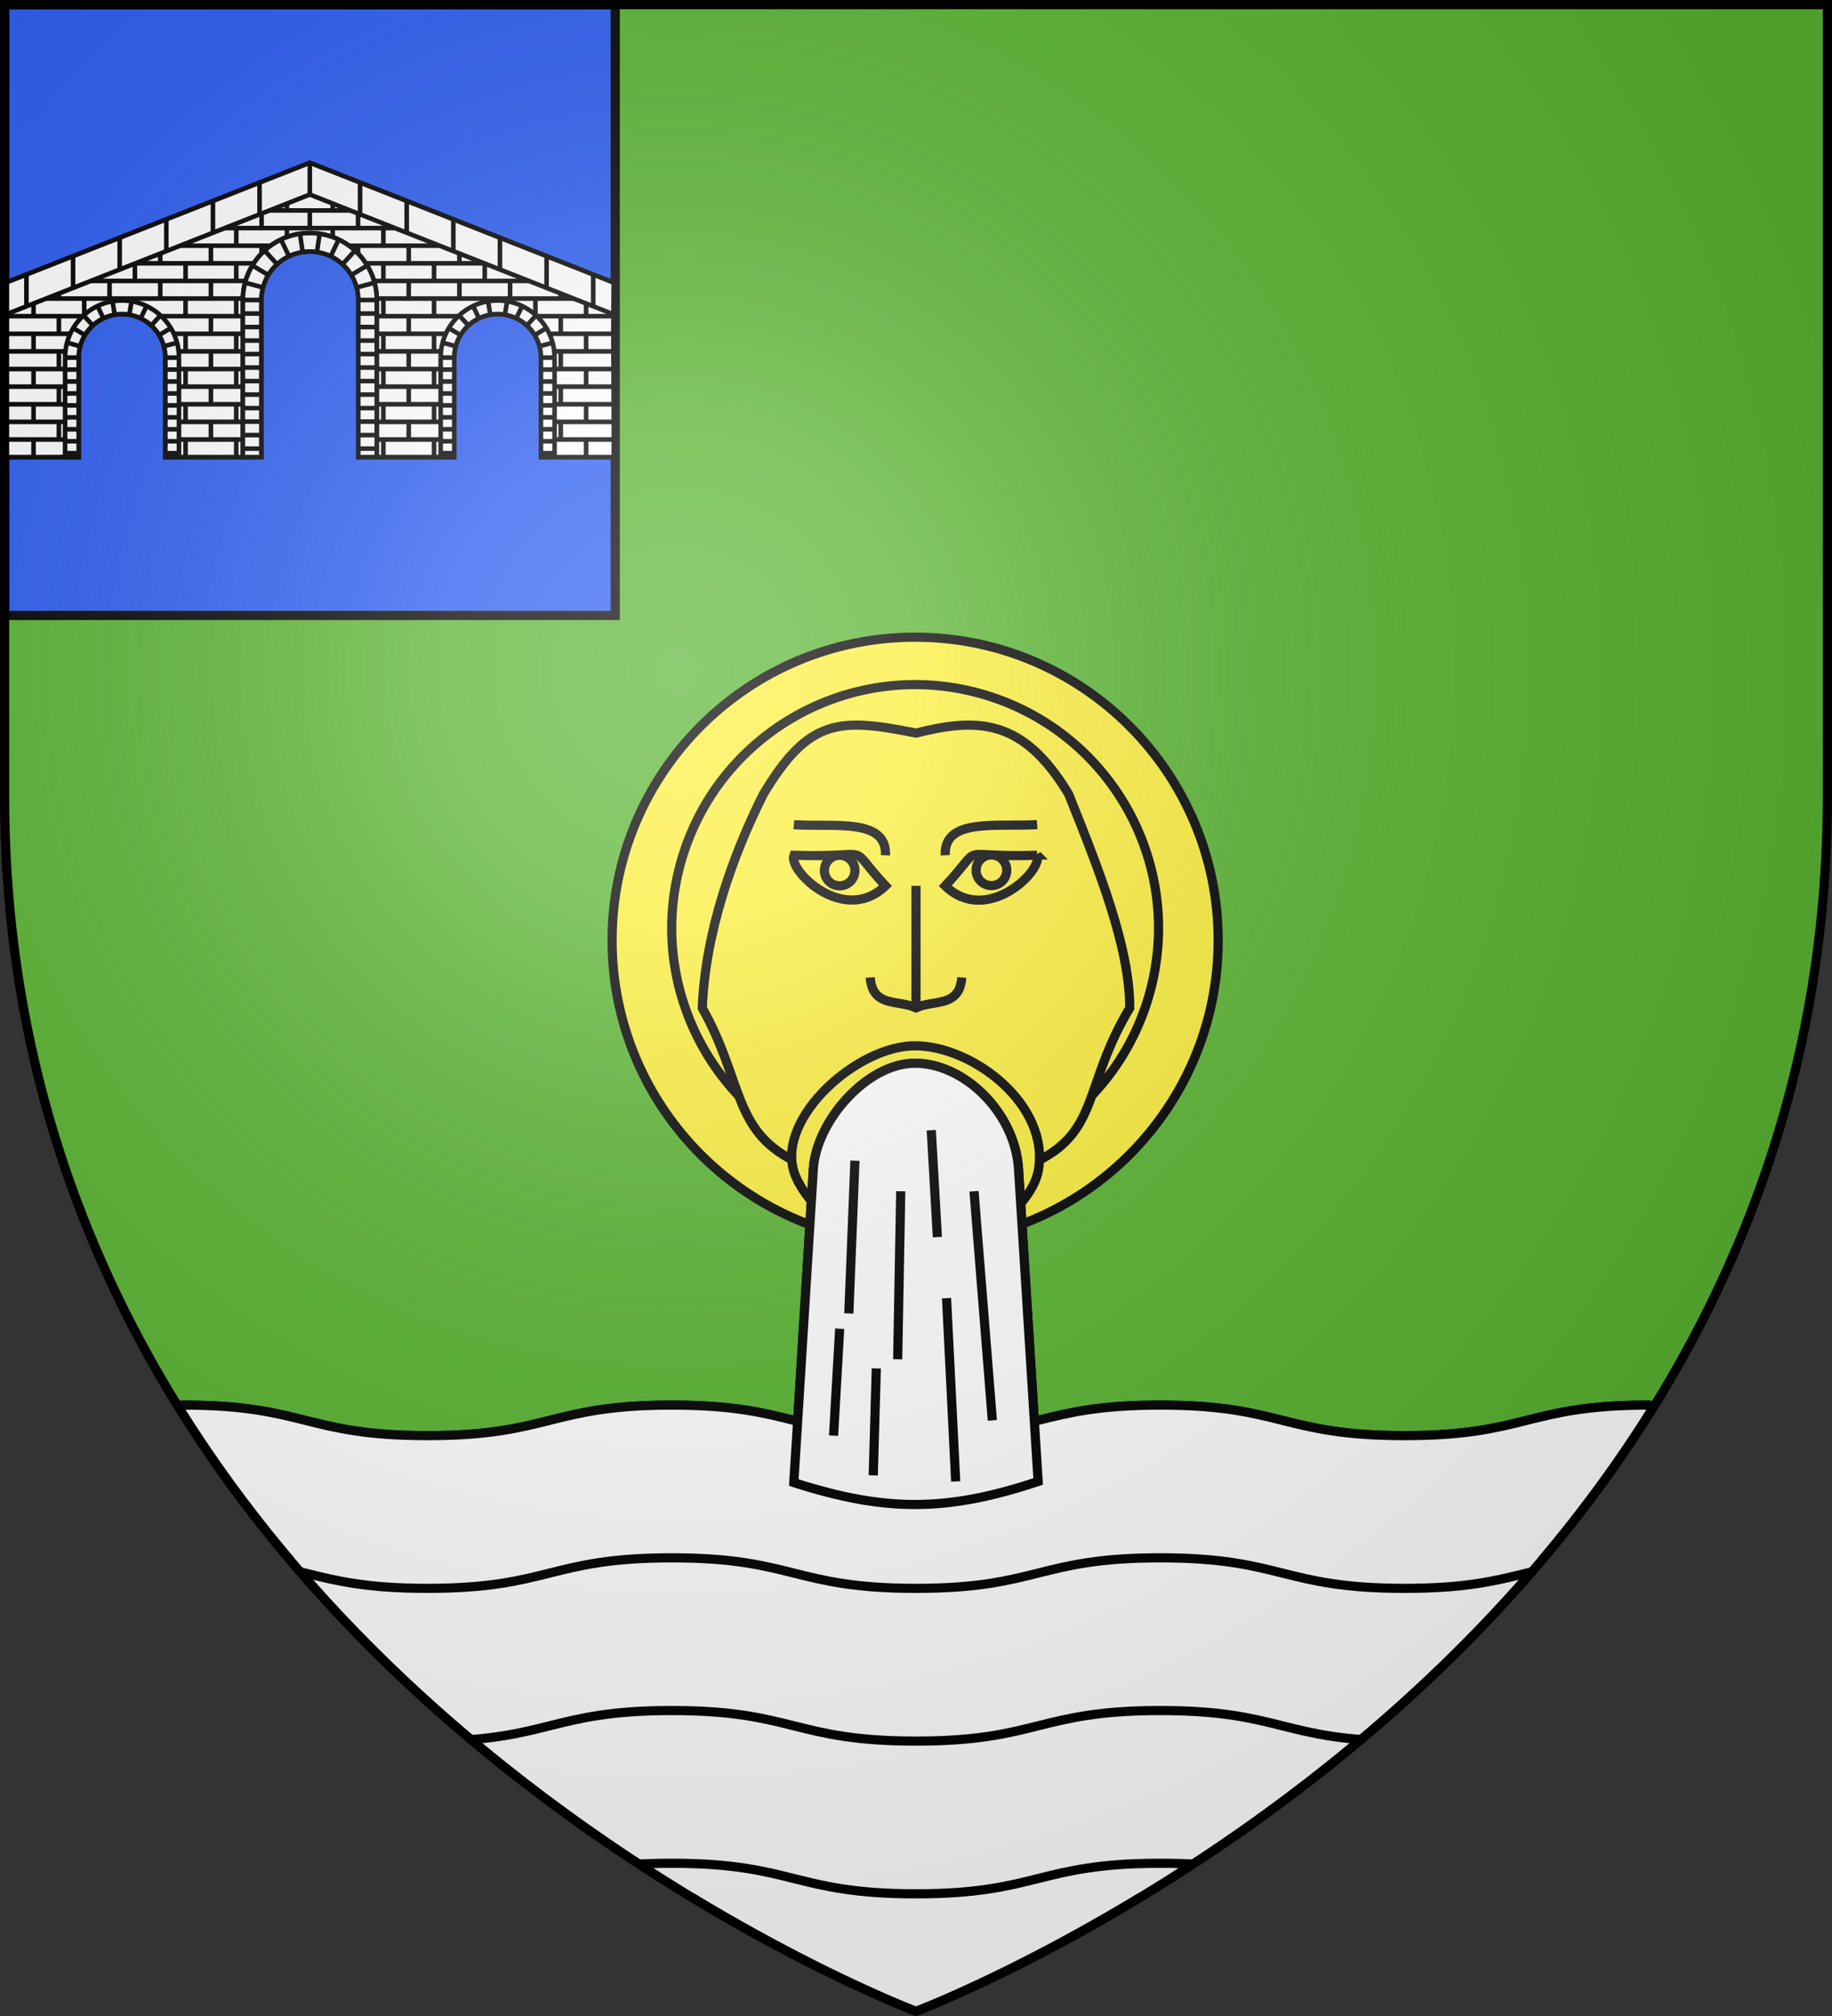 <svg xmlns="http://www.w3.org/2000/svg" xmlns:xlink="http://www.w3.org/1999/xlink" width="600" height="660" style="display:inline" version="1.0"><rect width="100%" height="100%" fill="#333333" stroke="none"/><desc>Flag of Canton of Valais (Wallis)</desc><defs><clipPath id="b" clipPathUnits="userSpaceOnUse"><path d="M300 658.5S1.5 546.18 1.5 260.728V2.176h597v258.552C598.5 546.18 300 658.5 300 658.5z" style="fill:none;stroke:#000;stroke-width:3;stroke-linecap:butt;stroke-linejoin:miter;stroke-miterlimit:4;stroke-opacity:1;stroke-dasharray:none;display:inline"/></clipPath><clipPath id="c" clipPathUnits="userSpaceOnUse"><path d="M300 658.5S1.5 546.18 1.5 260.728V2.176h597v258.552C598.5 546.18 300 658.5 300 658.5z" style="fill:none;stroke:#000;stroke-width:3;stroke-linecap:butt;stroke-linejoin:miter;stroke-miterlimit:4;stroke-opacity:1;stroke-dasharray:none;display:inline"/></clipPath><clipPath id="d" clipPathUnits="userSpaceOnUse"><path d="M300 658.5S1.5 546.18 1.5 260.728V2.176h597v258.552C598.5 546.18 300 658.5 300 658.5z" style="fill:none;stroke:#000;stroke-width:3;stroke-linecap:butt;stroke-linejoin:miter;stroke-miterlimit:4;stroke-opacity:1;stroke-dasharray:none;display:inline"/></clipPath><clipPath id="e" clipPathUnits="userSpaceOnUse"><path d="M300 658.5S1.5 546.18 1.5 260.728V2.176h597v258.552C598.5 546.18 300 658.5 300 658.5z" style="fill:none;stroke:#000;stroke-width:3;stroke-linecap:butt;stroke-linejoin:miter;stroke-miterlimit:4;stroke-opacity:1;stroke-dasharray:none;display:inline"/></clipPath><radialGradient xlink:href="#a" id="i" cx="221.445" cy="226.331" r="300" fx="221.445" fy="226.331" gradientTransform="matrix(1.353 0 0 1.349 -77.63 -85.747)" gradientUnits="userSpaceOnUse"/><linearGradient id="a"><stop offset="0" style="stop-color:white;stop-opacity:.314"/><stop offset=".19" style="stop-color:white;stop-opacity:.251"/><stop offset=".6" style="stop-color:#6b6b6b;stop-opacity:.125"/><stop offset="1" style="stop-color:black;stop-opacity:.125"/></linearGradient></defs><g style="display:inline"><path d="M300 658.5s298.5-112.436 298.5-398.182V1.5H1.5v258.818C1.5 546.064 300 658.5 300 658.5" style="fill:#5ab532;fill-opacity:1;fill-rule:evenodd;stroke:none"/><path d="M1.5 1.5h200v200H1.5z" style="color:#000;fill:#2b5df2;fill-opacity:1;fill-rule:nonzero;stroke:#000;stroke-width:3;stroke-linejoin:miter;stroke-miterlimit:4;stroke-opacity:1;stroke-dasharray:none;stroke-dashoffset:0;marker:none;visibility:visible;display:inline;overflow:visible"/></g><g style="display:inline"><g id="f"><path d="M60 460q-.972.002-1.844.188C144.724 600.012 300 658.5 300 658.5s154.458-58.182 241.156-197.219c-.339-.834-.712-1.281-1.156-1.281-40 0-40 10-80 10s-40-10-80-10-40 10-80 10-40-10-80-10-40 10-80 10-40-10-80-10z" clip-path="url(#b)" style="fill:#fff;stroke:#000;stroke-width:3;stroke-linecap:butt;stroke-linejoin:miter;stroke-miterlimit:4;stroke-opacity:1;stroke-dasharray:none;display:inline"/><path d="M540 510c-40 0-40 10-80 10s-40-10-80-10-40 10-80 10-40-10-80-10-40 10-80 10-40-10-80-10" clip-path="url(#c)" style="fill:#fff;stroke:#000;stroke-width:3;stroke-linecap:butt;stroke-linejoin:miter;stroke-miterlimit:4;stroke-opacity:1;stroke-dasharray:none;display:inline"/><path d="M460 570c-40 0-40-10-80-10s-40 10-80 10-40-10-80-10-40 10-80 10" clip-path="url(#d)" style="fill:#fff;stroke:#000;stroke-width:3;stroke-linecap:butt;stroke-linejoin:miter;stroke-miterlimit:4;stroke-opacity:1;stroke-dasharray:none;display:inline"/><path d="M460 620c-40 0-40-10-80-10s-40 10-80 10-40-10-80-10-40 10-80 10" clip-path="url(#e)" style="fill:#fff;stroke:#000;stroke-width:3;stroke-linecap:butt;stroke-linejoin:miter;stroke-miterlimit:4;stroke-opacity:1;stroke-dasharray:none;display:inline"/></g><g id="g" style="fill:#fff;stroke-width:.994;stroke-miterlimit:4;stroke-dasharray:none;display:inline"><path d="M70.371 55.883 37.434 68.87 27.35 72.847l-4.801 1.892-10.084 3.977-8.061 3.178v37.848h15.803V98.12a9.407 9.407 0 0 1 18.814 0v21.62H55.84V85.622c.022-8.01 6.522-14.49 14.531-14.49s14.509 6.48 14.532 14.49v34.12h16.819V98.12a9.406 9.406 0 1 1 18.813 0v21.62l2.954-.002h12.85c.058-12.209-.2-24.154 0-37.845l-8.061-3.178-10.085-3.977-4.8-1.893-10.085-3.976-32.937-12.987z" style="fill:#fff;stroke:#000;stroke-width:.994;stroke-miterlimit:4;stroke-dasharray:none" transform="matrix(1.509 0 0 1.509 -4.721 -31.039)"/><path d="M84.903 85.622c-.023-8.01-6.522-14.49-14.532-14.49s-14.509 6.48-14.531 14.49v34.119h4.006V85.663a10.525 10.525 0 0 1 21.05 0v34.078h4.006V85.62z" style="fill:#fff;stroke:#000;stroke-width:.994;stroke-miterlimit:4;stroke-dasharray:none" transform="matrix(1.509 0 0 1.509 -4.721 -31.039)"/><path d="M70.371 55.883v6.889M70.371 62.772l65.901 25.984" class="fil1 str0" style="fill:#fff;stroke:#000;stroke-width:.994;stroke-linejoin:bevel;stroke-miterlimit:4;stroke-dasharray:none" transform="matrix(1.509 0 0 1.509 -4.721 -31.039)"/><path d="M123.487 98.086c-.02-6.812-5.547-12.324-12.359-12.324s-12.34 5.512-12.359 12.324" style="fill:none;stroke:#000;stroke-width:.994;stroke-linejoin:bevel;stroke-miterlimit:4;stroke-dasharray:none" transform="matrix(1.509 0 0 1.509 -4.721 -31.039)"/><path d="M70.371 62.772 4.404 88.783M20.207 119.741h-3.873M17.255 98.086l-.002 21.655" class="fil1 str0" style="fill:#fff;stroke:#000;stroke-width:.994;stroke-linejoin:bevel;stroke-miterlimit:4;stroke-dasharray:none" transform="matrix(1.509 0 0 1.509 -4.721 -31.039)"/><path d="M41.973 98.086c-.02-6.812-5.547-12.324-12.359-12.324s-12.34 5.512-12.359 12.324" style="fill:none;stroke:#000;stroke-width:.994;stroke-linejoin:bevel;stroke-miterlimit:4;stroke-dasharray:none" transform="matrix(1.509 0 0 1.509 -4.721 -31.039)"/><path d="M41.973 98.086v21.655M98.769 98.086v21.655M123.487 98.086l.002 21.654M120.535 118.889l2.952.008M101.722 118.889l-2.953.008M101.722 98.147l-2.953.008M107.079 89.63l-1.271-2.664M104.779 91.179l-1.992-2.178M103.069 93.269l-2.529-1.522M102.042 95.685l-2.851-.765M101.722 100.74l-2.953.008M101.722 103.333l-2.953.008M101.722 105.925l-2.953.009M101.722 108.518l-2.953.008M101.722 111.111l-2.953.008M101.722 113.703l-2.953.009M101.722 116.296l-2.953.008M120.535 98.147l2.952.008M115.178 89.63l1.271-2.664M117.477 91.179l1.992-2.178M119.187 93.269l2.53-1.522M120.214 95.685l2.851-.765M120.535 100.74l2.952.008M120.535 103.333l2.952.008M120.535 105.925l2.952.009M120.535 108.518l2.952.008M120.535 111.111l2.952.008M120.535 113.703l2.952.009M120.535 116.296l2.952.008M121.758 76.145v6.889M131.878 80.135v6.889M113.201 85.937l-.495 2.91M109.056 85.937l.495 2.91M111.637 72.154v6.889M39.021 98.147l2.952.008M38.7 95.685l2.851-.765M39.021 100.74l2.952.008M39.021 103.333l2.952.008M39.021 105.925l2.952.009M20.207 111.111l-2.952.008M20.207 113.703l-2.952.009M20.207 116.296l-2.952.008M20.207 118.889l-2.952.008M20.207 98.147l-2.952.008M20.528 95.685l-2.851-.765M20.207 100.74l-2.952.008M20.207 103.333l-2.952.008M20.207 105.925l-2.952.009M20.207 108.518l-2.952.008M61.872 73.876H42.209M58.217 77.698H32.515M56.443 81.52H22.822M55.843 85.343H13.129M55.84 89.165H38.13M39.225 68.164v6.889M18.985 76.145v6.889M8.864 80.135v6.889M21.097 89.165H4.806M18.372 92.987H4.404M32.406 77.741v3.779M32.406 85.343v.738M37.905 85.343V81.52M37.905 77.698v-2.125M21.408 85.343v3.536M26.907 85.343V81.52M10.41 86.415v2.75M15.909 92.987v-3.822M15.909 85.343v-1.097M4.911 89.165v-.582M27.541 85.937l.496 2.91M25.564 89.63l-1.27-2.664M23.265 91.179l-1.992-2.178M21.555 93.269l-2.53-1.522M31.687 85.937l-.495 2.91M33.664 89.63l1.27-2.664M35.963 91.179l1.992-2.178M37.673 93.269l2.529-1.522M29.105 72.154v6.889M80.896 85.663h4.006M80.896 88.594h4.006M80.896 91.525h4.006M80.896 94.455h4.006M80.896 97.386h4.006M80.896 100.317h4.006M80.896 103.247h4.006M80.896 106.178h4.006M80.896 109.109h4.006M80.896 112.04h4.006M80.896 114.97h4.006M80.896 117.901h4.006M59.846 114.97H55.84M59.846 117.901H55.84M55.84 115.919H41.973M54.403 115.919v3.822M43.405 115.919v3.822M48.904 115.919v-3.822M39.021 108.518l2.952.008M39.021 111.111l2.952.008M39.021 113.703l2.952.009M39.021 116.296l2.952.008M39.021 118.889l2.952.008M55.84 92.987H40.856M55.84 96.809H41.903M55.84 100.631H41.973M55.84 104.453H41.973M55.84 108.275H41.973M55.84 112.097H41.973M54.403 85.343v3.822M54.403 92.987v3.822M54.403 100.631v3.822M54.403 108.275v3.822M43.405 73.405v.471M43.405 77.698v3.822M43.405 85.343v3.822M43.405 92.987v3.822M43.405 100.631v3.822M43.405 108.275v3.822M48.904 108.275v-3.822M48.904 100.631v-3.822M48.904 92.987v-3.822M48.904 85.343V81.52M48.904 77.698v-3.822M59.846 85.663H55.84M59.846 88.594H55.84M59.846 91.525H55.84M59.846 94.455H55.84M59.846 97.386H55.84M59.846 100.317H55.84M59.846 103.247H55.84M59.846 106.178H55.84M59.846 109.109H55.84M59.846 112.04H55.84M81.277 60.183v6.889M70.371 66.232h8.776M51.902 70.054H88.84M75.341 64.731v1.501M75.341 70.054v1.954M80.84 70.054V66.9M72.507 71.289l-.589 3.963M74.902 76.163l1.725-3.616M77.475 77.897l2.704-2.957M79.389 80.235l3.432-2.066M80.537 82.937l3.87-1.037M70.371 66.232v3.822M59.465 60.183v6.889M49.345 64.173v6.889M70.371 66.232h-8.776M65.401 64.731v1.501M65.401 70.054v1.954M54.403 70.054v3.822M54.403 77.698v3.822M59.902 75.585v-1.709M59.902 70.054V66.9M68.235 71.289l.589 3.963M65.84 76.163l-1.724-3.616M63.268 77.897l-2.704-2.957M61.354 80.235l-3.433-2.066M60.205 82.937l-3.87-1.037M119.645 89.165h16.291M124.833 115.919v-3.822M130.332 86.415v2.75M124.833 92.987v-3.822M130.332 100.631v3.822M124.833 100.631v-3.822M124.833 108.275v-3.822M122.37 92.987h13.891M123.417 96.809h12.849M123.489 100.631h12.793M123.489 104.453h12.814M130.332 92.987v3.822M135.832 89.165v-.582M119.334 85.343v3.536M124.833 85.343v-1.097M108.336 85.343v.738M84.899 85.343h42.714M113.835 85.343V81.52M108.336 77.741v3.779M80.84 75.585v-1.709M78.87 73.876h19.664M82.525 77.698h25.702M84.299 81.52h33.621M101.517 68.164v6.889M102.837 77.698v-2.125M102.837 85.343V81.52M84.902 89.165h17.71M84.902 104.453h13.867M91.397 64.173v6.889M91.839 115.919v-3.822M86.339 77.698v3.822M97.338 77.698v3.822M97.338 73.405v.471M86.339 70.054v3.822M91.839 77.698v-3.822M97.338 85.343v3.822M86.339 85.343v3.822M91.839 85.343V81.52M86.339 92.987v3.822M97.338 92.987v3.822M91.839 92.987v-3.822M97.338 100.631v3.822M86.339 100.631v3.822M91.839 108.275v-3.822M84.902 115.919h13.867M84.902 112.097h13.867M84.902 108.275h13.867M84.902 100.631h13.867M84.902 96.809h13.937M84.902 92.987h14.984M97.338 108.275v3.822M86.339 108.275v3.822M86.339 115.919v3.822M97.338 115.919v3.822M91.839 100.631v-3.822M123.489 108.275h12.793M123.489 112.097h12.793M123.489 115.919h12.793M130.332 108.275v3.822M130.332 115.919v3.822M15.909 115.919v-3.822M10.41 100.631v3.822M15.909 100.631v-3.822M15.909 108.275v-3.822M17.325 96.809H4.476M17.253 100.631H4.46M17.253 104.453H4.439M10.41 92.987v3.822M17.253 108.275H4.46M17.253 112.097H4.46M17.253 115.919H4.46M10.41 108.275v3.822M10.41 115.919v3.822" class="fil1 str0" style="fill:#fff;stroke:#000;stroke-width:.994;stroke-linejoin:bevel;stroke-miterlimit:4;stroke-dasharray:none" transform="matrix(1.509 0 0 1.509 -4.721 -31.039)"/></g><path d="M398.967 307.853c0 54.814-44.435 99.25-99.25 99.25s-99.25-44.436-99.25-99.25 44.436-99.25 99.25-99.25 99.25 44.436 99.25 99.25z" style="color:#000;fill:#fcef3c;stroke:#000;stroke-width:3;stroke-linejoin:miter;stroke-miterlimit:4;stroke-opacity:1;stroke-dasharray:none;stroke-dashoffset:0;marker:none;visibility:visible;display:inline;overflow:visible"/><path d="M274.444 379.431c-41.747-13.958-64.274-59.114-50.315-100.86 13.958-41.745 59.115-64.27 100.862-50.313 41.746 13.958 64.273 59.114 50.315 100.86-7.605 22.743-24.47 39.782-45 48.324" style="color:#000;fill:#fcef3c;stroke:#000;stroke-width:3;stroke-linejoin:miter;stroke-miterlimit:4;stroke-opacity:1;stroke-dasharray:none;stroke-dashoffset:0;marker:none;visibility:visible;display:inline;overflow:visible"/><path d="M300 240c-25-5-35-5-50 20-10 20-18.993 45.05-20 70 13.333 23.767 10 40 30 50h80c20-10 15-25 30-50 0-20-10-45-20-70-15-25-30-25-50-20z" style="color:#000;fill:#fcef3c;fill-opacity:1;fill-rule:nonzero;stroke:#000;stroke-width:3;stroke-linejoin:miter;stroke-miterlimit:4;stroke-opacity:1;stroke-dasharray:none;stroke-dashoffset:0;marker:none;visibility:visible;display:inline;overflow:visible"/><g style="stroke-width:3;stroke-miterlimit:4;stroke-dasharray:none"><path d="M260 270c12.901.847 30.542-2.37 30 10M260 280c-1.922 5.047 16.477 23.05 30 10-13.568-14.556-2.215-9.062-30-10z" style="color:#000;fill:#fcef3c;fill-opacity:1;fill-rule:nonzero;stroke:#000;stroke-width:3;stroke-linejoin:miter;stroke-miterlimit:4;stroke-opacity:1;stroke-dasharray:none;stroke-dashoffset:0;marker:none;visibility:visible;display:inline;overflow:visible"/><path d="M280 285a5 5 0 1 1-10 0 5 5 0 1 1 10 0z" style="color:#000;fill:#fcef3c;fill-opacity:1;fill-rule:nonzero;stroke:#000;stroke-width:3;stroke-linejoin:miter;stroke-miterlimit:4;stroke-opacity:1;stroke-dasharray:none;stroke-dashoffset:0;marker:none;visibility:visible;display:inline;overflow:visible"/></g><path d="M300 290v40c5.31-2.839 14.247.129 15-10m-15-30v40c-5.31-2.839-14.247.129-15-10" style="color:#000;fill:#fcef3c;fill-opacity:1;fill-rule:nonzero;stroke:#000;stroke-width:3;stroke-linejoin:round;stroke-miterlimit:4;stroke-opacity:1;stroke-dasharray:none;stroke-dashoffset:0;marker:none;visibility:visible;display:inline;overflow:visible"/><g style="stroke-width:3;stroke-miterlimit:4;stroke-dasharray:none"><path d="M339.672 269.617c-12.943.85-30.642-2.377-30.099 10.034M339.672 279.65c1.929 5.064-16.532 23.127-30.099 10.034 13.613-14.605 2.223-9.092 30.1-10.033z" style="color:#000;fill:#fcef3c;fill-opacity:1;fill-rule:nonzero;stroke:#000;stroke-width:3;stroke-linejoin:miter;stroke-miterlimit:4;stroke-opacity:1;stroke-dasharray:none;stroke-dashoffset:0;marker:none;visibility:visible;display:inline;overflow:visible" transform="translate(0 .342)"/><path d="M280 285a5 5 0 1 1-10 0 5 5 0 1 1 10 0z" style="color:#000;fill:#fcef3c;fill-opacity:1;fill-rule:nonzero;stroke:#000;stroke-width:2.99;stroke-linejoin:miter;stroke-miterlimit:4;stroke-opacity:1;stroke-dasharray:none;stroke-dashoffset:0;marker:none;visibility:visible;display:inline;overflow:visible" transform="matrix(-1.003 0 0 1.003 600.532 -.946)"/></g><path d="M340 383.5c-2.494 13.018-26.745 30-40 30s-36.13-17.323-40-30c-5.426-17.777 20.862-41.192 39.717-41.133 19.21.06 44.399 19.647 40.283 41.133z" style="color:#000;fill:#fcef3c;stroke:#000;stroke-width:3;stroke-linejoin:miter;stroke-miterlimit:4;stroke-opacity:1;stroke-dasharray:none;stroke-dashoffset:0;marker:none;visibility:visible;display:inline;overflow:visible"/><g id="h"><path d="M333.572 382.606 340 485c-30 10-50 10-80.021.364l6.405-102.758c1.02-15.568 17.521-34.573 33.356-34.524 16.133.05 32.622 16.202 33.832 34.524z" style="color:#000;fill:#fff;stroke:#000;stroke-width:3;stroke-linejoin:miter;stroke-miterlimit:4;stroke-opacity:1;stroke-dasharray:none;stroke-dashoffset:0;marker:none;visibility:visible;display:inline;overflow:visible"/><path d="m280 380-2 50M275 435l-2 35M295 390l-1 55M310 425l3 60M319 390l6 75M287 448l-1 35M305 370l2 35" style="color:#000;fill:#fff;fill-opacity:1;fill-rule:nonzero;stroke:#000;stroke-width:3;stroke-linejoin:round;stroke-miterlimit:4;stroke-opacity:1;stroke-dasharray:none;stroke-dashoffset:0;marker:none;visibility:visible;display:inline;overflow:visible"/></g><use xlink:href="#f" width="600" height="660"/><use xlink:href="#g" width="600" height="660"/><use xlink:href="#h" width="600" height="660"/></g><path d="M300 658.5s298.5-112.32 298.5-397.772V2.176H1.5v258.552C1.5 546.18 300 658.5 300 658.5" style="fill:url(#i)#000;fill-opacity:1;fill-rule:evenodd;stroke:none"/><path d="M300 658.5S1.5 546.064 1.5 260.318V1.5h597v258.818C598.5 546.064 300 658.5 300 658.5z" style="fill:none;stroke:#000;stroke-width:3;stroke-linecap:butt;stroke-linejoin:miter;stroke-miterlimit:4;stroke-opacity:1;stroke-dasharray:none"/></svg>